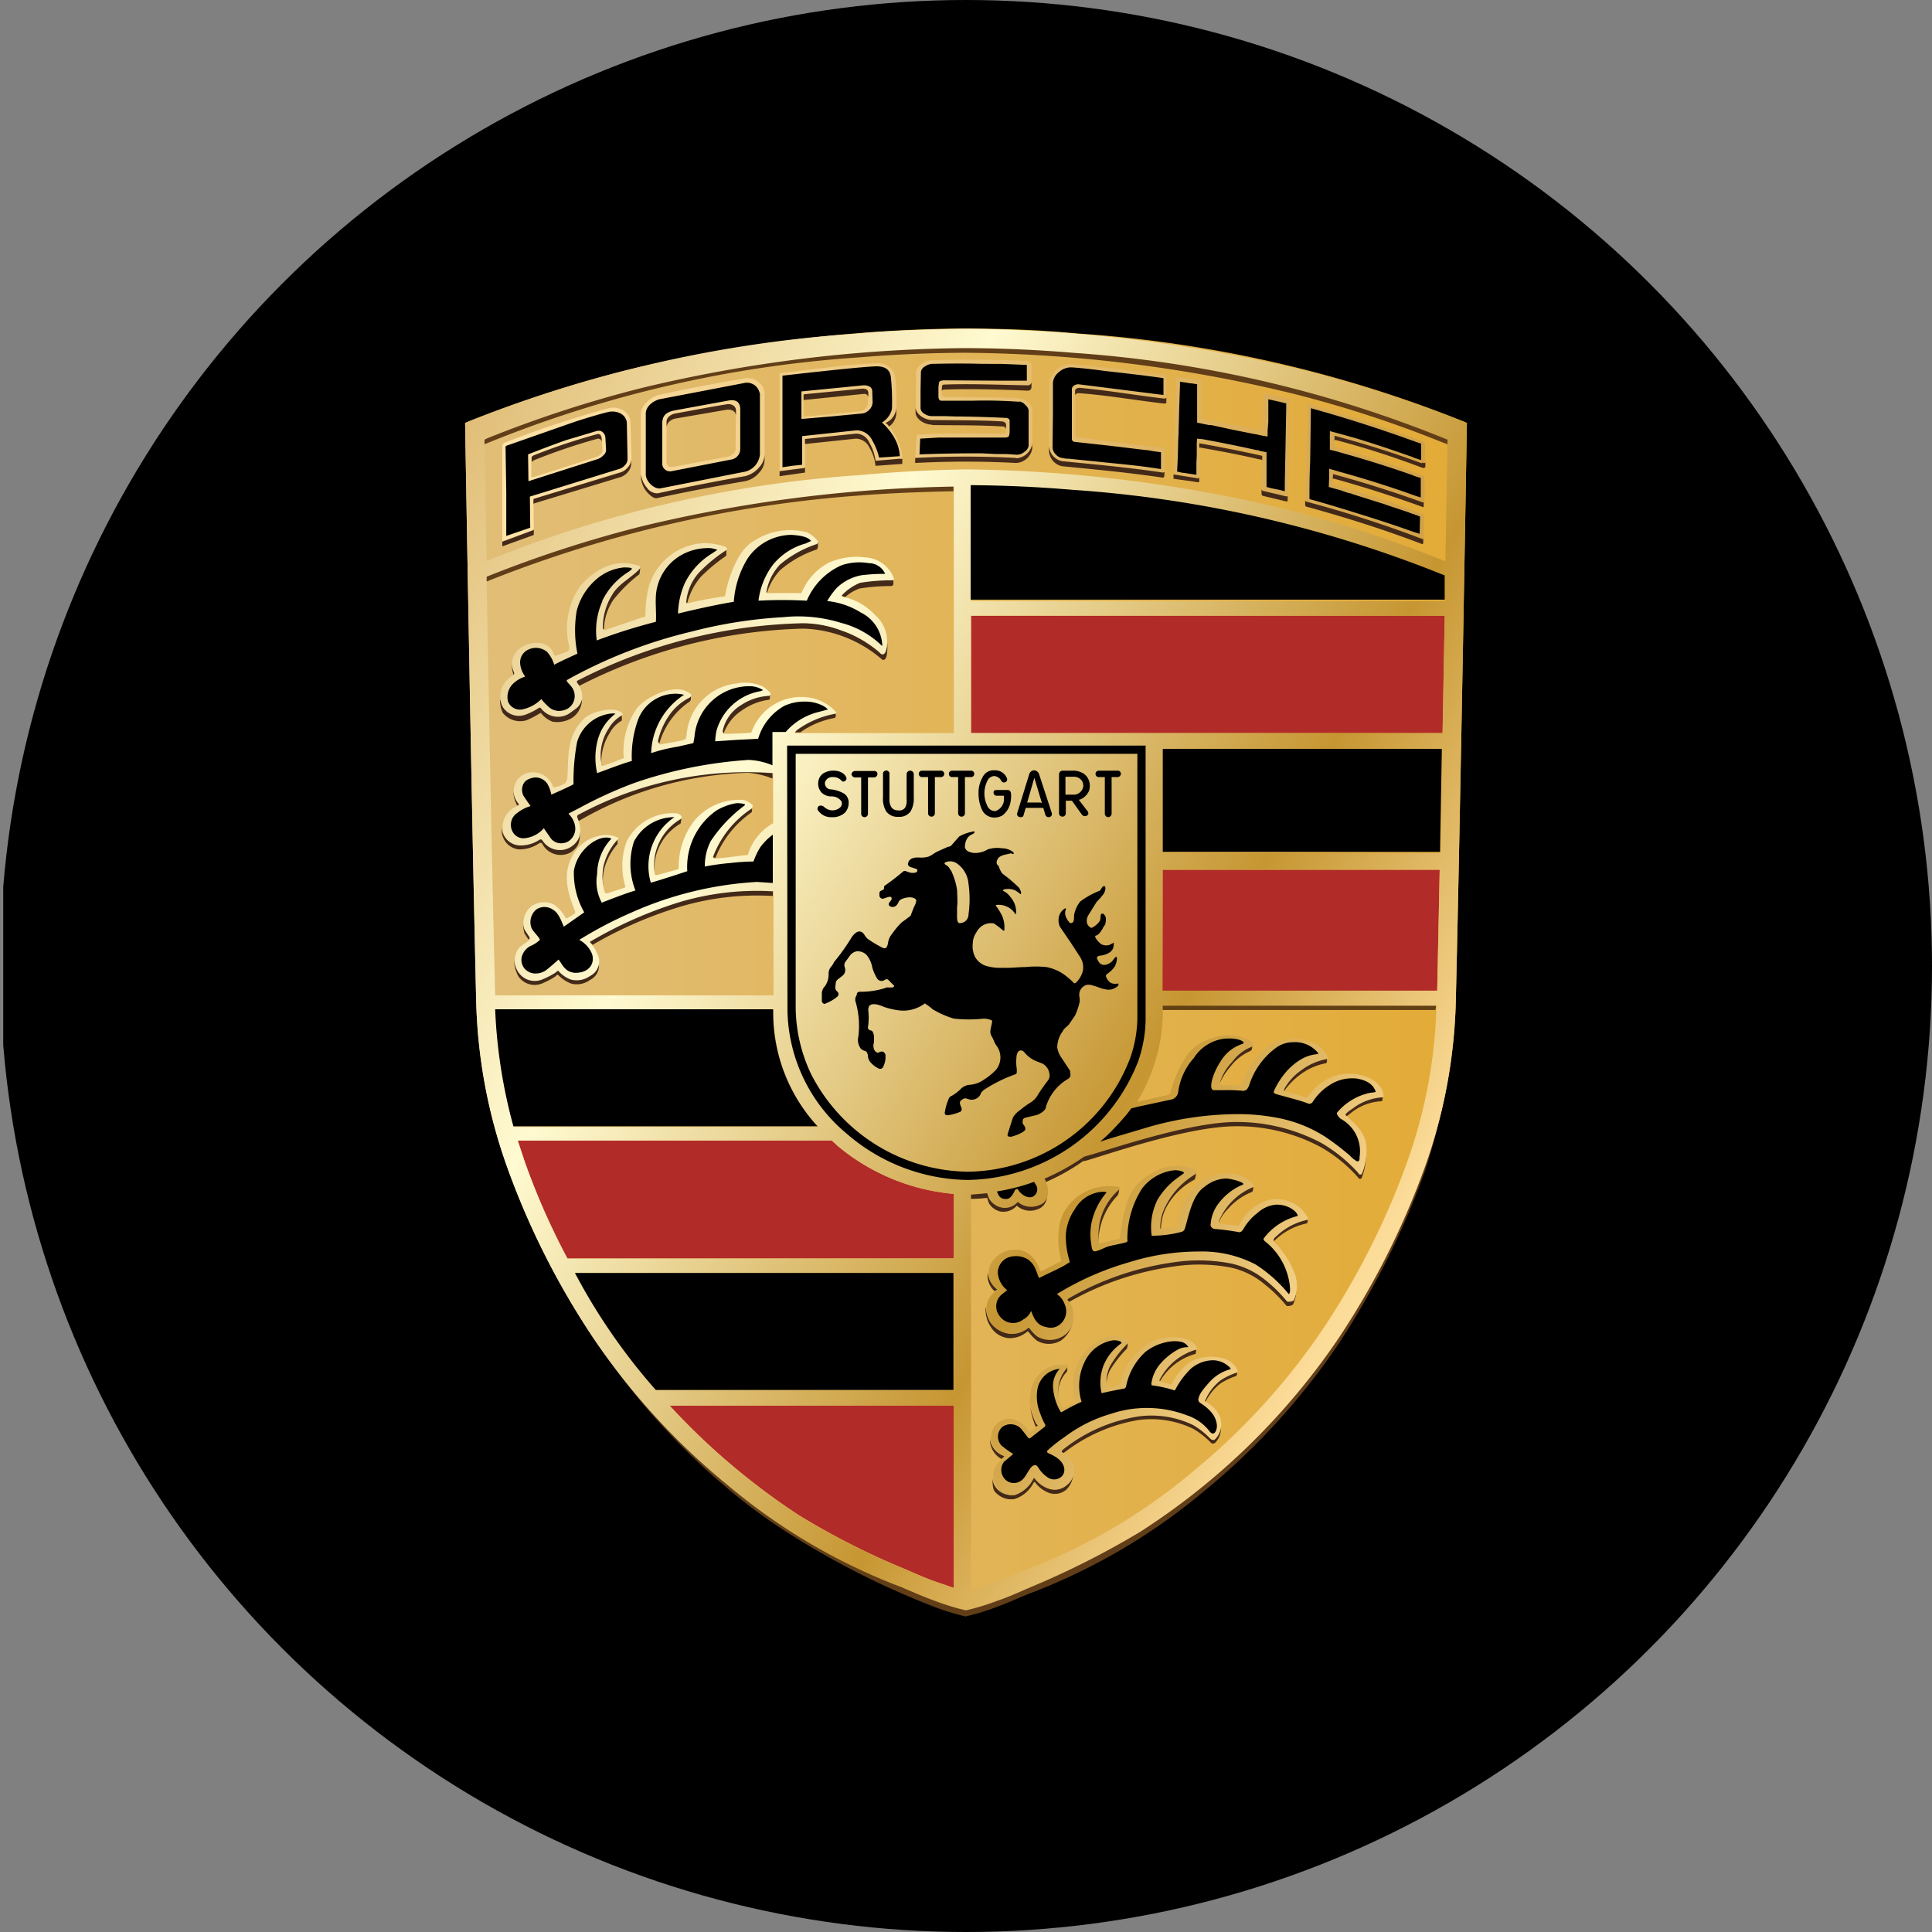 <?xml version='1.0' encoding='utf-8'?>
<svg xmlns="http://www.w3.org/2000/svg" viewBox="0 0 300 300" width="300" height="300">
  <rect x="0" y="0" width="300" height="300" fill="#808080" stroke="none"/>
  <defs>
    <linearGradient id="a" x1="72.222" y1="-522.5" x2="227.778" y2="-522.5" gradientTransform="matrix(1, 0, 0, -1, 0, -372)" gradientUnits="userSpaceOnUse">
      <stop offset="0" stop-color="#e1be78" />
      <stop offset="1" stop-color="#e3ab36" />
    </linearGradient>
    <linearGradient id="b" x1="60.763" y1="-457.513" x2="224.162" y2="-552.13" gradientTransform="matrix(1, 0, 0, -1, 0, -372)" gradientUnits="userSpaceOnUse">
      <stop offset="0" stop-color="#e1be78" />
      <stop offset="0.34" stop-color="#fffad1" />
      <stop offset="0.75" stop-color="#c69632" />
      <stop offset="0.99" stop-color="#fcdc99" />
    </linearGradient>
    <linearGradient id="c" x1="78" y1="-441.978" x2="221.278" y2="-441.978" gradientTransform="matrix(1, 0, 0, -1, 0, -372)" gradientUnits="userSpaceOnUse">
      <stop offset="0" stop-color="#ffe3a8" />
      <stop offset="1" stop-color="#d2a249" />
    </linearGradient>
  <clipPath id="bz_circular_clip"><circle cx="150.0" cy="150.0" r="150.0" /></clipPath></defs>
  <g clip-path="url(#bz_circular_clip)"><rect x="0.5" width="300" height="300" />
  <path d="M227.278,65.444a196.501,196.501,0,0,0-60-13.667c-5.889-.556-11.111-.722-17-.778h-.556a232.443,232.443,0,0,0-52.278,6.444,194.297,194.297,0,0,0-24.722,8l-.5.222s1,60,1.722,89.778a82.31,82.31,0,0,0,4.778,25.667,120.126,120.126,0,0,0,13.444,26.667A106.943,106.943,0,0,0,123,237.833a124.167,124.167,0,0,0,16.944,8.556c1.944.833,3.611,1.611,5.167,2.111A38.153,38.153,0,0,0,150,250a35.623,35.623,0,0,0,4.889-1.5c1.556-.556,3.222-1.278,5.167-2.111a93.945,93.945,0,0,0,26.889-15.778,106.945,106.945,0,0,0,20.889-22.833,122.548,122.548,0,0,0,13.444-26.667,82.307,82.307,0,0,0,4.778-25.667c.722-29.778,1.722-89.778,1.722-89.778A5.105,5.105,0,0,0,227.278,65.444Z" fill="url(#a)" />
  <path d="M148.111,218.222H103.944a107.227,107.227,0,0,0,20.111,17.056,114.867,114.867,0,0,0,16.278,8.278c1.833.778,3.5,1.556,5,2.055l2.778.944Zm0-32.833a32.444,32.444,0,0,1-18.944-8.333H80.389l1.056,3.222a110.556,110.556,0,0,0,6.667,15.111h60Zm75.444-50.333H180.5v18.778h42.667Zm.778-39.444H150.778v18.222H224Z" fill="#b12b28" />
  <path d="M207.778,207.722a106.945,106.945,0,0,1-30.833,30.056A124.156,124.156,0,0,1,160,246.333c-1.944.833-3.611,1.611-5.167,2.111A49.956,49.956,0,0,1,149.945,250a45.595,45.595,0,0,1-4.889-1.556c-1.556-.5-3.222-1.278-5.167-2.111A93.388,93.388,0,0,1,113,230.556,106.417,106.417,0,0,1,95.167,212l.167.278A108.339,108.339,0,0,0,113.5,231.556a85.2,85.2,0,0,0,10.056,7.222,127.334,127.334,0,0,0,21.5,10.722,35.618,35.618,0,0,0,4.889,1.5,35.627,35.627,0,0,0,4.889-1.5c1.556-.555,3.222-1.333,5.167-2.111a93.888,93.888,0,0,0,26.889-15.778,107.001,107.001,0,0,0,20.889-22.833,126.334,126.334,0,0,0,13.444-26.833,83.946,83.946,0,0,0,2.333-8.333c-1,3.833-2.333,7.5-2.333,7.5a123.335,123.335,0,0,1-13.444,26.667ZM224.445,67.778l-.167-.056A187.389,187.389,0,0,0,166.5,54.389q-8.177-.684-16.389-.722h-.5a222.001,222.001,0,0,0-50.333,6.278,187.115,187.115,0,0,0-23.667,7.778l-.444.167V69a1.39,1.39,0,0,1,.333-.111l.111-.056A185.334,185.334,0,0,1,133.333,55.5q8.149-.683,16.333-.722h.5A221.555,221.555,0,0,1,200.5,61.056a178.232,178.232,0,0,1,23.833,7.778h.111l.5.278V68A4.913,4.913,0,0,0,224.445,67.778Zm-91.111,9.167c5.111-.389,9.722-.555,14.722-.667V75.167a221.946,221.946,0,0,0-48.611,6.167,196.009,196.009,0,0,0-23.833,7.833l-.111.056v1.111l.111-.056a194.052,194.052,0,0,1,57.778-13.333Z" fill="#613e18" />
  <path d="M180.444,156.833h42.444a3.444,3.444,0,0,0,.111-1H180.444Z" fill="#634014" />
  <path d="M203.056,189.167v.389c0,.278-.056.389-.278.445a10.001,10.001,0,0,0-4.944,2.722l-.111-.111v-.167a.956.956,0,0,1,.445-.722,10.128,10.128,0,0,1,4.667-2.389C202.945,189.333,203,189.278,203.056,189.167Zm-8.611-4.833a9.947,9.947,0,0,0-3.667,2.556,6.387,6.387,0,0,0-1.667,2.667s0,.278.111.333a6.553,6.553,0,0,1,1.5-2.222,9.747,9.747,0,0,1,3.611-2.556.333.333,0,0,0,.222-.333l.111-.667-.056.167h-.167ZM185.5,182.278a11.728,11.728,0,0,0-4.611,4.833,7.059,7.059,0,0,0-.833,3.333c0,.167,0,.278.111.333h.111A7.508,7.508,0,0,1,181,187.667a10.357,10.357,0,0,1,4.5-4.5,3.112,3.112,0,0,0,.222-1.389A.611.611,0,0,1,185.5,182.278Zm-11.889,2.444a9.278,9.278,0,0,0-3.055,8.111,10.667,10.667,0,0,1,3-7.222,2.222,2.222,0,0,0,.222-1.111A.278.278,0,0,1,173.611,184.722Zm-18.889,15.611a.111.111,0,0,0,.111-.167h-.056a3.722,3.722,0,0,1-1.389-2.556,3.222,3.222,0,0,0,1.056,2.889A2.492,2.492,0,0,1,154.722,200.333Zm39.444-37.889a7.531,7.531,0,0,0-3.056,2.389A7.794,7.794,0,0,0,189.333,168v.333a11.258,11.258,0,0,1,1.778-2.778,7.721,7.721,0,0,1,3-2.333c.333-.167.333-.444.333-1.111,0,.111-.111.222-.278.278Zm11.778,1.944a8.794,8.794,0,0,0-4.111,1.778,8.021,8.021,0,0,0-2.555,2.889s-.167.278.111.389A10.864,10.864,0,0,1,201.722,167a9.589,9.589,0,0,1,4.111-1.889c.167,0,.222-.222.222-.333v-.556S206.056,164.389,205.944,164.389Zm8.778,5.722c0,.167,0,.222-.167.222A7.184,7.184,0,0,0,210,172a6.877,6.877,0,0,0-1,.778c-.222.167-.167.333-.167.333l.278.222.722-.556A8.09,8.09,0,0,1,214.5,171C214.667,171,214.722,170.556,214.722,170.111Zm-52.111,15v.111a2.056,2.056,0,0,1-1.556,1.833,2.778,2.778,0,0,1-3.111-.556,2.611,2.611,0,0,1-3.611.445,2.778,2.778,0,0,1-.778-.889l-.278-.833-2.611.167v.778A20.583,20.583,0,0,0,153.278,186l.278.833a2.864,2.864,0,0,0,1.722,1.278,2.778,2.778,0,0,0,2.611-.889,3.111,3.111,0,0,0,3.222.555A2.111,2.111,0,0,0,162.556,186l.056-.944ZM164.833,207.5a3.777,3.777,0,0,1-3.722,0,4.667,4.667,0,0,1-1.222-1.222l-.222-.167a3.834,3.834,0,0,1-2.945.945,4.056,4.056,0,0,1-2.889-1.667A4.222,4.222,0,0,1,153.111,203l-.056.111a4.736,4.736,0,0,0,.833,3,3.667,3.667,0,0,0,2.667,1.667,4.055,4.055,0,0,0,3-1.056l.222.167A6.733,6.733,0,0,0,161,208.167a3.667,3.667,0,0,0,3.722,0,4.445,4.445,0,0,0,1.889-3.445A3.389,3.389,0,0,1,164.833,207.5Zm27.111,5.556a10.931,10.931,0,0,0-2.444,1.167A7.64,7.64,0,0,0,187,217.5l.056.111.111.111a8.383,8.383,0,0,1,2.333-2.889,10.936,10.936,0,0,1,2.444-1.167c.111,0,.167-.5.167-.722Zm-6.167-3.611-.111.111a8.667,8.667,0,0,0-5.778,4.667v.222l.222.056a9.177,9.177,0,0,1,5.556-4.278l.111-.833ZM175,208.556a13.075,13.075,0,0,0-2.667,3.389,5.277,5.277,0,0,0-.555,3.333l.056.111a4.999,4.999,0,0,1,.611-2.778A19.714,19.714,0,0,1,175,209.389a3.332,3.332,0,0,0,.111-1.056Zm-9.389,3.722a5,5,0,0,0-1.278,4.556A4.889,4.889,0,0,1,165.667,213a2.33,2.33,0,0,0,.056-.889C165.722,212.167,165.722,212.278,165.611,212.278Zm-4.778,9.278.278-.167c.111-.056-.111-.222-.167-.222a9.556,9.556,0,0,1-1.111-4.111,18.468,18.468,0,0,0,.333,2.445A12.694,12.694,0,0,0,160.833,221.555Zm4.667,9.056a2.667,2.667,0,0,1-2.667.555,4.445,4.445,0,0,1-2.222-1.667c0-.111-.222,0-.222,0a5,5,0,0,1-2.945,2.611A3.056,3.056,0,0,1,155,231.389a2.667,2.667,0,0,1-.889-2.056c0,2.111.222,2.222.889,2.778a3.278,3.278,0,0,0,2.5.667,5,5,0,0,0,3-2.556s.167-.167.222-.056a4.734,4.734,0,0,0,2.222,1.667,2.722,2.722,0,0,0,2.667-.555,3.777,3.777,0,0,0,1.056-2.833,3.223,3.223,0,0,1-1.111,2.111Zm-10-4.056.389-.333c.111-.056,0-.111,0-.167a3.111,3.111,0,0,1-2.167-2.667A3.5,3.5,0,0,0,155.5,226.555ZM79.722,104.778a.278.278,0,0,0,.111-.278v-.111A3.333,3.333,0,0,1,79.445,103v.056a5.82,5.82,0,0,0,.278,1.667Zm2.333,41.111.056-.056a.368.368,0,0,0,.111-.389,10.105,10.105,0,0,1-.833-1.278,2.39,2.39,0,0,1-.167-.945,6.11,6.11,0,0,0,.222,1.722ZM93,149.222v.056a2.444,2.444,0,0,1-1.444,2.111,3.555,3.555,0,0,1-2.945.555,4.278,4.278,0,0,1-1.833-1.222c-.222-.222-.445,0-.667.111a10.159,10.159,0,0,1-1.889,1,2.944,2.944,0,0,1-3.722-.944A3.333,3.333,0,0,1,79.833,149a5.37,5.37,0,0,0,.667,2.611,3.056,3.056,0,0,0,3.778,1.056,12.292,12.292,0,0,0,1.889-1c.222-.167.389-.445.555-.222a5.635,5.635,0,0,0,1.944,1.278,3.445,3.445,0,0,0,2.944-.555,2.444,2.444,0,0,0,1.333-2.778v-.167Zm-2.944-20.278a2.889,2.889,0,0,1-1.444,2.445,3.111,3.111,0,0,1-4.289-.982c-.015-.024-.03-.049-.045-.073,0-.111-.445-.222-.556-.056a5.223,5.223,0,0,1-3.111.889,2.778,2.778,0,0,1-2.5-1.722,2.5,2.5,0,0,1-.222-.944,3.527,3.527,0,0,0,.222,1.5,2.944,2.944,0,0,0,2.444,1.889,5.431,5.431,0,0,0,3.167-.944.333.333,0,0,1,.5.111,3.222,3.222,0,0,0,4.333,1.333C89.667,131.667,90.111,131,90.056,128.944Zm-9.722-3.889L80.5,125c.111-.056.056-.222,0-.389a2.722,2.722,0,0,1-.778-1.833A4.402,4.402,0,0,0,80.278,125l.056.111Zm15.556,5.167a8.845,8.845,0,0,0-2.222,4.056,8.414,8.414,0,0,0,0,3.333,7.574,7.574,0,0,1,.111-2.5,9.489,9.489,0,0,1,2.111-4.056v-.833ZM105.667,127a8.333,8.333,0,0,0-4.056,8.556,8.167,8.167,0,0,1,4.056-7.667,2.94,2.94,0,0,0,.111-1.111A.278.278,0,0,1,105.667,127Zm4.944,5.944c-.056.056.167.222.278.222h.222a15.59,15.59,0,0,1,5.556-7c.111-.056.111-.445.111-.556v-.555l-.056.167-.111.111a15.893,15.893,0,0,0-6.111,7.611ZM96.555,110.889a5.499,5.499,0,0,0-2.055,2,7.667,7.667,0,0,0-1.111,5.944,8.339,8.339,0,0,1,1.278-5,4.778,4.778,0,0,1,1.889-1.944v-1Zm10.389-2.778a8.883,8.883,0,0,0-2.889,2.5,10.656,10.656,0,0,0-2,4.333.556.556,0,0,0,.333.5A11.611,11.611,0,0,1,107,109a.564.564,0,0,0,.278-.555v-.611c0,.111-.167.222-.333.333Zm12.333-.222a8.577,8.577,0,0,0-4.333,1.444,6.112,6.112,0,0,0-2.889,4,.5.5,0,0,0,.333.5,7.216,7.216,0,0,1,2.778-3.5,9.431,9.431,0,0,1,4.167-1.667c.222,0,.222-.278.222-.445v-.667A.333.333,0,0,1,119.278,107.889Zm5,5.833.389-.278A13.616,13.616,0,0,1,129.5,111.5c.167,0,.278-.111.278-.444v-.5c0,.111-.111.111-.167.111a13.661,13.661,0,0,0-5.944,2.611c-.278.222-.5.389-.111.444ZM99.222,88.278a20.385,20.385,0,0,0-4.278,3.889,9.511,9.511,0,0,0-1.389,5.444l.222.111a8.671,8.671,0,0,1,1.444-4.556,23.032,23.032,0,0,1,4.056-4,4.112,4.112,0,0,0,.111-1.222A.555.555,0,0,1,99.222,88.278Zm13.556-3.111v.167A26.038,26.038,0,0,0,108.667,88.5a8.419,8.419,0,0,0-2.222,5l.167.111h.111a10.142,10.142,0,0,1,2.111-4.056,27.227,27.227,0,0,1,3.889-3.222c.111-.111.056-.389.056-.555v-.611Zm13.889-.778a15.616,15.616,0,0,0-5.611,3.167,9.255,9.255,0,0,0-2.222,4.333c0,.111.167.111.278.111a9.354,9.354,0,0,1,2-3.444,16.873,16.873,0,0,1,5.667-3.222c.111,0,.167-.222.222-.389v-.889a.444.444,0,0,1-.278.333Zm11.778,5.556a25.441,25.441,0,0,0-5,.5,7.057,7.057,0,0,0-2.778,1.889v.111a.222.222,0,0,0,.111.111l.444.167a6.973,6.973,0,0,1,2.222-1.333,30.323,30.323,0,0,1,5-.389.357.357,0,0,0,.278-.278v-.889Zm-48.167,18.5c-.333,1.222-.722,1.333-1.667,2.056a3.833,3.833,0,0,1-3.055.5,3.666,3.666,0,0,1-1.667-1.167.223.223,0,0,0-.222,0,14.039,14.039,0,0,1-2.056,1,2.944,2.944,0,0,1-3.722-1.444v-.111l-.111-.222v-.111l-.111-.278v-.111c-.001-.037-.001-.074,0-.111a4.497,4.497,0,0,0,.389,2.222,3.444,3.444,0,0,0,3.722,1.167,14.219,14.219,0,0,0,2.111-1.111H84a4.189,4.189,0,0,0,1.778,1.333,4.385,4.385,0,0,0,3-.555,3.328,3.328,0,0,0,1.278-1.5,3.066,3.066,0,0,0,.278-1.722v.167ZM137.5,101.056a.834.834,0,0,1-.5.389.444.444,0,0,1-.445-.167A19.771,19.771,0,0,0,124.5,96.667a80.937,80.937,0,0,0-34.833,8.889c-.111.111-.222.333-.111.389l.389.556a80.698,80.698,0,0,1,34.778-8.889,19.556,19.556,0,0,1,12.222,4.778.367.367,0,0,0,.333.056c.167,0,.333-.389.389-.555a8.829,8.829,0,0,0,.111-2.111A4.331,4.331,0,0,1,137.555,101Zm-17.722,18.778A14.889,14.889,0,0,0,116,119a55.123,55.123,0,0,0-26.111,7.333.423.423,0,0,0-.333.445l.278.722a55.112,55.112,0,0,1,26.333-7.5,13.333,13.333,0,0,1,3.778.889v-.945A.779.779,0,0,0,119.778,119.833ZM120,138.111v.167h-.389a42.806,42.806,0,0,0-14.056,1.667A63.775,63.775,0,0,0,91.722,146c-.278.167-.278.167,0,.444l.278.278a63.639,63.639,0,0,1,13.667-5.944,41.833,41.833,0,0,1,14.056-1.667H120ZM168.222,179.5a28.564,28.564,0,0,1-6.111,3.389l.278.555v.111a33.404,33.404,0,0,0,5.833-3.278h.222C171.5,179.444,184,175,191.611,174.889a27.335,27.335,0,0,1,13.556,3.278,22.678,22.678,0,0,1,5.667,4.611.582.582,0,0,0,.333.278.278.278,0,0,0,.278-.167,10.05,10.05,0,0,0,.667-4.056,9.582,9.582,0,0,1-.667,3.278.278.278,0,0,1-.278.167c-.222,0-.278-.278-.333-.333a24.901,24.901,0,0,0-5.667-4.556,27.444,27.444,0,0,0-13.5-3.333c-7.667.056-20,4.556-23.111,5.333l-.278.111Zm32.611,22.333a1.389,1.389,0,0,1-1,.222,23.391,23.391,0,0,0-3.333-3.333,12.421,12.421,0,0,0-5.278-2.611,25.89,25.89,0,0,0-8.889-.222A44.834,44.834,0,0,0,166,201.445c-.278.167-.389.278-.278.389l.278.333a45.67,45.67,0,0,1,16.222-5.5,26.114,26.114,0,0,1,8.944.167,12.213,12.213,0,0,1,5.222,2.611,21.389,21.389,0,0,1,3.389,3.333,1.288,1.288,0,0,0,1-.222,5.166,5.166,0,0,0,.5-2.111A4.067,4.067,0,0,1,200.833,201.833ZM188.556,223.5c-.111.111-.445,0-.556-.056a12.835,12.835,0,0,0-2.778-2.222,15,15,0,0,0-8.556-1.389A25.369,25.369,0,0,0,165,224.945c-.167.167-.278.389-.167.5l.278.222A25.785,25.785,0,0,1,176.778,220.5a15,15,0,0,1,8.556,1.389,13.197,13.197,0,0,1,2.778,2.222.555.555,0,0,0,.555-.056,3.111,3.111,0,0,0,.889-2.611A3,3,0,0,1,188.556,223.5Z" fill="#432918" />
  <path d="M176.5,171.111l.722-.167L181.444,170c.167,0,.278-.222.278-.278a19.308,19.308,0,0,1,2.556-5.778,7.166,7.166,0,0,1,3.889-2.722,7,7,0,0,1,6.222.556.444.444,0,0,1-.056.778,6.901,6.901,0,0,0-3,2.333,8.034,8.034,0,0,0-1.889,3.167c0,.111,0,.333.111.389.167.111,2.222,0,3,.167.167,0,.222-.111.333-.278a11.789,11.789,0,0,1,3.667-5.556,7,7,0,0,1,6.5-1.111,4.556,4.556,0,0,1,3.111,2.444c.056.111.056.333-.111.333a9.489,9.489,0,0,0-4.111,1.833,8.518,8.518,0,0,0-2.5,2.778c0,.111-.222.389.111.444a25.422,25.422,0,0,1,3.111.889c.111.111.389,0,.444-.111a8,8,0,0,1,5.111-3.445c3.111-.5,6.111.889,6.556,2.945.056.278.167.667-.111.611A8.49,8.49,0,0,0,210,172.167a5.501,5.501,0,0,0-.889.667c-.222.167-.167.333-.167.333.722.722,3.055,2.389,3.222,4.778a9.487,9.487,0,0,1-.667,4.278.278.278,0,0,1-.278.167c-.222,0-.278-.222-.333-.278a23.72,23.72,0,0,0-5.667-4.611,28.03,28.03,0,0,0-13.5-3.278c-7.667.111-20.111,4.556-23.222,5.333l-.167.056S170,177.778,176.5,171.111Zm19.833,15.444A7.379,7.379,0,0,0,192.556,190c-.056.111-.222.444-.333.333L189.444,190c-.333,0-.167-.333-.167-.389a9.778,9.778,0,0,1,5.444-5.333v-.167a5.167,5.167,0,0,0-3.889-1.889,6.778,6.778,0,0,0-5.111,1.944,10.331,10.331,0,0,0-2.778,6.111c-.111.222-.167.333-.333.333l-2.333.222c-.111,0-.111-.167-.111-.333a7.121,7.121,0,0,1,.889-3.333,11.917,11.917,0,0,1,4.556-4.833c.278-.222.333-.667.222-.667a7.611,7.611,0,0,0-7.222.667,7.778,7.778,0,0,0-3.222,3.389,23.092,23.092,0,0,0-1.444,6.444.555.555,0,0,1-.333.278,23.796,23.796,0,0,0-2.889.667L170.667,193a9.167,9.167,0,0,1,3.055-8.222l.111-.111a.333.333,0,0,0-.056-.389h-.222a8.167,8.167,0,0,0-7.889,3.222,6.729,6.729,0,0,0-1.222,3.222,12.021,12.021,0,0,0,.333,4.889c0,.056,0,.222-.111.278l-2.945,1.5H161.5a4.833,4.833,0,0,0-2.222-3,4.389,4.389,0,0,0-3.722.167,4.555,4.555,0,0,0-1.778,1.833,3.111,3.111,0,0,0,1.111,3.778c0,.056.111.167,0,.222-.778.389-.833.5-1.389,1.333a3.556,3.556,0,0,0,.445,3.722,4.056,4.056,0,0,0,2.778,1.667,4,4,0,0,0,3.056-1l.222.167a3.57,3.57,0,0,0,1.111,1.278,3.889,3.889,0,0,0,3.833,0,3.445,3.445,0,0,0,1.722-3.445,3.111,3.111,0,0,0-.889-2.222c-.111-.056,0-.167.278-.333A44.999,44.999,0,0,1,182.333,196a26.058,26.058,0,0,1,8.944.222,12.772,12.772,0,0,1,5.222,2.556,21.389,21.389,0,0,1,3.389,3.333,1.543,1.543,0,0,0,1-.167A5.444,5.444,0,0,0,201,197.667a13.276,13.276,0,0,0-3.222-4.889v-.167c0-.278.111-.389.444-.667a9.807,9.807,0,0,1,4.667-2.5c.222,0,.278-.167.167-.389A5.445,5.445,0,0,0,196.333,186.555ZM227.778,65.722s-1,60-1.722,89.778a82.114,82.114,0,0,1-4.778,25.667,123.335,123.335,0,0,1-13.444,26.667A106.889,106.889,0,0,1,177,237.889a130.829,130.829,0,0,1-16.945,8.556c-1.944.833-3.611,1.611-5.167,2.111a38.153,38.153,0,0,1-4.889,1.5,35.623,35.623,0,0,1-4.889-1.5c-1.556-.556-3.222-1.278-5.167-2.111a92.888,92.888,0,0,1-26.889-15.778,106.884,106.884,0,0,1-20.889-22.833,122.55,122.55,0,0,1-13.444-26.667A82.224,82.224,0,0,1,73.944,155.5c-.722-29.778-1.722-89.778-1.722-89.778l.5-.222a196.004,196.004,0,0,1,60.056-13.667c5.833-.555,11.111-.667,17-.778h.5A232.113,232.113,0,0,1,202.556,57.5,196.114,196.114,0,0,1,227.778,65.722ZM79.778,175h47.278a26,26,0,0,1-6.944-17.389v-.722H76.944A83.127,83.127,0,0,0,79.778,175Zm68.333,43.278H104a106.834,106.834,0,0,0,20,17,121.656,121.656,0,0,0,16.333,8.333c1.889.778,3.5,1.5,5,2l2.778,1Zm0-20.556H89.333a93.003,93.003,0,0,0,12.556,18.167h46.222V197.722Zm0-12.333a32.444,32.444,0,0,1-18.055-7.444l-.889-.833H80.389l1.056,3.167a108.293,108.293,0,0,0,6.667,15.167h60Zm0-109.833a221.559,221.559,0,0,0-48.667,6.222,187.107,187.107,0,0,0-23.889,7.778c.333,19.278.889,47.278,1.333,65h43.222V138.389h-.444a41.945,41.945,0,0,0-14.056,1.667,64.89,64.89,0,0,0-13.778,6.056c-.333.167-.278.167,0,.444A7.111,7.111,0,0,1,93,148.778a2.555,2.555,0,0,1-1.389,2.778,3.555,3.555,0,0,1-2.944.556,4.555,4.555,0,0,1-1.889-1.278c-.167-.222-.333.056-.556.222a12.865,12.865,0,0,1-1.944,1,3.056,3.056,0,0,1-3.722-1,3.278,3.278,0,0,1,.056-3.889c.444-.445,1.111-.778,1.556-1.167.111-.111.222-.278.111-.389l-.833-1.278a3.333,3.333,0,0,1,1-3.555A3.444,3.444,0,0,1,86,140.445a5.642,5.642,0,0,1,1.778,2c.111.167.222.222.333.111l1.111-.667c.167-.056.111-.389,0-.556-1.389-3.5-1.667-5.889-.389-8.333a6.112,6.112,0,0,1,4-3.167,4.445,4.445,0,0,1,3.111.222c.111,0,.056.222,0,.278a9.029,9.029,0,0,0-2.222,4.111,8.341,8.341,0,0,0,.167,4.056c.111.222.222.278.389.222L97,137.833c.167,0,.056-.389,0-.555a11.004,11.004,0,0,1,.278-6.556,8,8,0,0,1,7.611-4.444c.555,0,1.278.556.833.889a8.333,8.333,0,0,0-4.056,8.556l.111.167H102L105.222,135c.222-.056.167-.333.167-.555A11.523,11.523,0,0,1,108,127.222a9.056,9.056,0,0,1,7.444-3,2.67,2.67,0,0,1,1.389.778.5.5,0,0,1-.111.556,15.34,15.34,0,0,0-6,7.5c0,.111.111.278.222.278,1.611-.111,3.333-.389,4.944-.556.222,0,.222,0,.278-.167a8.333,8.333,0,0,1,3.889-4.778v-7.778a55.111,55.111,0,0,0-30.111,6.389.422.422,0,0,0-.333.444c1,2.333.389,3.722-.944,4.611a3.222,3.222,0,0,1-4.444-1,.333.333,0,0,0-.444-.111,5.223,5.223,0,0,1-3.111.889,2.778,2.778,0,0,1-2.445-1.722,3.5,3.5,0,0,1,2.218-4.425l.06-.019c.167,0,.167-.167,0-.333a2.944,2.944,0,0,1,.667-4.444,3.278,3.278,0,0,1,4.722,1.889c.056.167.056.111.222,0a3.732,3.732,0,0,0,1.556-.555c.222-.056.444-.778.444-1,.167-4,0-6.5,2.611-9.111,1.167-1.111,4.944-2,5.889-.778.056.111.111.222,0,.278a5.444,5.444,0,0,0-2.055,2,7.579,7.579,0,0,0-1.167,5.556c0,.111,0,.389.111.333,1.111-.333,2.222-.778,3.333-1.222.111,0,0-.222,0-.389a11.543,11.543,0,0,1,2.222-7.556c1.778-1.889,6.111-3.833,8.222-2,.167.167,0,.444-.222.556a8.542,8.542,0,0,0-2.889,2.389,11.435,11.435,0,0,0-2,4.333c0,.167.222.555.389.555.945-.222,2.667-.444,3.611-.722.5-.222.333-.333.444-.778a8.722,8.722,0,0,1,7.889-8,6.397,6.397,0,0,1,4.167.611l.889.778a.333.333,0,0,1-.167.556,8.577,8.577,0,0,0-4.333,1.444,6.111,6.111,0,0,0-2.833,4c0,.222.056.445.278.445q2.058-.009,4.111-.167l.111-.167a8.167,8.167,0,0,1,9.333-5.222,7.079,7.079,0,0,1,3.611,2c.278.333.222.389,0,.445a14.565,14.565,0,0,0-5.944,2.555c-.222.278-.444.389-.111.445h24.5V75.555Zm20.222,104.056a34.047,34.047,0,0,1-6.222,3.444l.333.556a3.413,3.413,0,0,1,.278,1.667,1.944,1.944,0,0,1-1.444,1.889,3.111,3.111,0,0,1-3.222-.555A2.611,2.611,0,0,1,155.5,187.5a2.777,2.777,0,0,1-1.833-1.389l-.278-.833-2.611.222v61.444l3.889-1.333c1.5-.5,3.111-1.222,5-2A89.611,89.611,0,0,0,185.5,228.278a103.335,103.335,0,0,0,20.056-22.111,120.004,120.004,0,0,0,13-25.889,77.805,77.805,0,0,0,4.5-24.111h-42.5v1.444A27.222,27.222,0,0,1,168.333,179.611Zm55.222-44.556h-43v3.333L180.5,153.833h42.667Zm.389-18.611H180.611v16h43.056Zm.389-20.833H150.778v18.222H224Zm.111-6.056h-.111a186.946,186.946,0,0,0-57.778-13.333c-5.444-.444-10.333-.611-15.778-.667V93.333h73.611V89.555Zm.333-21.278a187.329,187.329,0,0,0-58.222-13.5q-8.149-.684-16.333-.722h-.444A221.556,221.556,0,0,0,99.5,60.278a186.576,186.576,0,0,0-23.833,7.778l-.445.222.333,18.889.111-.111a187.888,187.888,0,0,1,57.778-13.278c5.556-.5,10.667-.778,16.333-.889h.5a221.882,221.882,0,0,1,50.278,6.389,187.775,187.775,0,0,1,23.889,7.889ZM184.889,211.444A9.256,9.256,0,0,0,182,214.778c0,.056-.111.278-.222.222l-1.722-.556v-.167a9.278,9.278,0,0,1,5.722-4.722c.167,0,.111-.167.111-.222-.945-2.222-5.556-2.055-7.778-.611A9.837,9.837,0,0,0,174,214.667v.278a12.495,12.495,0,0,1-1.944.5l-.111-.056-.056-.167A5.015,5.015,0,0,1,172.444,212a16.555,16.555,0,0,1,2.778-3.5.334.334,0,0,0-.111-.445,4.167,4.167,0,0,0-4.222,0,7.979,7.979,0,0,0-3.944,4.667A9.078,9.078,0,0,0,167,217.444c0,.056.111.222,0,.278-.667.222-1.111.555-1.778.778H165a5.222,5.222,0,0,1,.722-6.111c.167-.167.222-.333-.056-.445a4.889,4.889,0,0,0-5.59,4.069q-.012.076-.022.153a5.555,5.555,0,0,0,.222,2.889,8.697,8.697,0,0,0,.833,2.167s.222.167.111.222l-1.278.944h-.111a4,4,0,0,0-2.445-2A2.833,2.833,0,0,0,154,222.444a3,3,0,0,0,2,3.667s.111.111,0,.167a4.888,4.888,0,0,0-1.556,1.778,3.111,3.111,0,0,0,.722,3.333,3.056,3.056,0,0,0,2.389.778,5,5,0,0,0,2.944-2.611s.222-.111.278,0A5.015,5.015,0,0,0,163,231.167a2.722,2.722,0,0,0,2.667-.556,2.889,2.889,0,0,0,.944-3.333,5,5,0,0,0-1.667-1.778c-.167-.056-.056-.278.167-.444a24.873,24.873,0,0,1,11.667-5.111,15,15,0,0,1,8.5,1.333,12.214,12.214,0,0,1,2.778,2.222c.167.056.444.167.555.056a3.333,3.333,0,0,0,.278-4.5,5.388,5.388,0,0,0-1.667-1.389l-.111-.111a7.743,7.743,0,0,1,2.5-3.278,11.325,11.325,0,0,1,2.5-1.167c.167-.056.111-.167,0-.389-1-2.445-5.222-2.5-7.222-1.278Zm-50.5-124.889a5,5,0,0,1,4.444,3.333c0,.111-.167.222-.278.222a30.321,30.321,0,0,0-5,.389,8.057,8.057,0,0,0-2.833,1.944.222.222,0,0,0,.111.222A9.409,9.409,0,0,1,135.889,95.5a5.5,5.5,0,0,1,1.667,5.611.833.833,0,0,1-.389.5.555.555,0,0,1-.556-.278,17.222,17.222,0,0,0-6-3.445,16.9,16.9,0,0,0-6-1.111,80.395,80.395,0,0,0-34.889,8.889c-.111,0-.222.278-.111.389a3.222,3.222,0,0,1,.778,2.5c-.389,1.222-.778,1.333-1.667,2a3.278,3.278,0,0,1-4.614-.449q-.086-.105-.164-.217h-.222a10.005,10.005,0,0,1-2.055,1.056,2.945,2.945,0,0,1-3.556-1.111,3.667,3.667,0,0,1,1.558-4.946q.054-.028.108-.054a.278.278,0,0,0,.111-.333,3,3,0,0,1,1.167-4.056c1.278-.778,4.167-1.222,5,1.222a.222.222,0,0,0,.222.167l1.944-.722a.877.877,0,0,0,.167-.722,11.555,11.555,0,0,1,1.667-9.333c2.667-3.056,5.889-4.444,9.333-3.111.111.056,0,.333-.111.444-1.333,1.389-3.222,2.278-4.167,3.889a9.618,9.618,0,0,0-1.5,5.444c0,.111.278.111.333.111l5.889-2c.167,0,.389,0,.389-.167a17.444,17.444,0,0,1,.278-3.389,9.333,9.333,0,0,1,8.889-7.944,10.077,10.077,0,0,1,3.333.611c.111.056.222.333.111.444a23.49,23.49,0,0,0-4.111,3.333,7.767,7.767,0,0,0-2.167,4.833l.111.167A50.377,50.377,0,0,1,112.5,92.611a.333.333,0,0,0,.111-.222c.278-1.778,1.667-6.611,4.111-8.167a10.278,10.278,0,0,1,8.611-1.556A4.478,4.478,0,0,1,127,84.056c.111.111-.056.389-.222.444a17.28,17.28,0,0,0-5.667,3.167A8.213,8.213,0,0,0,119,91.945c0,.111.167.167.278.167q2.555-.065,5.111,0L124.5,92a9.129,9.129,0,0,1,4.167-4.611A10.631,10.631,0,0,1,134.389,86.556Z" fill="url(#b)" />
  <path d="M203.056,62.722c6.111,1.667,12.111,3.611,18.055,5.889.111,0,.167.222.167.389v2.667c0,.333-.167.333-.5.222q-6.672-2.438-13.556-4.222v1.611l.167.167q6.948,1.945,13.722,4.444l.056.111a30.287,30.287,0,0,1,0,3.889s0,.167-.056.111Q214.149,75.492,207,73.556v1.5a.222.222,0,0,0,.111.222,138.539,138.539,0,0,1,13.944,4.611l.056.167V83.5c0,.056,0,.278-.278.167a182.428,182.428,0,0,0-17.944-5.778c-.111,0-.111-.167-.111-.278,0-5,.167-9.667.278-14.722,0,0,0-.167.056-.111ZM182.222,73.611,186,74.222c.111,0,.278,0,.278-.167V68.778c0-.111,0-.111.167-.111L195.611,70.5s.389.056.389.278c0,1.778,0,3.333-.111,5.111a.333.333,0,0,0,.222.333l3.5.833c.333,0,.389,0,.389-.111.167-3.722.222-9.722.278-14.778,0-.111,0-.167-.111-.222l-3.722-.833c-.111,0-.167.167-.222.278-.111,1.833,0,3.555-.222,5.389v.111L186.555,65c-.111,0-.056-.167-.056-.278V59.333a.278.278,0,0,0-.167-.278l-3.5-.556a.248.248,0,0,0-.167.222l-.445,14.667ZM166.389,56.556a3.333,3.333,0,0,0-3.445,2.778l-.056,9.889a2.555,2.555,0,0,0,1.944,2.389c5.111.445,10.111.889,15.778,1.778.056,0,.222-.056.222-.167V69.778a.444.444,0,0,0-.222-.222l-13.222-1.611a.611.611,0,0,1-.445-.555V60.611c0-.278.389-.389.667-.389,4.444.333,8.778,1.111,13.167,1.667.111,0,.333-.111.333-.222l.056-3.167a.334.334,0,0,0-.222-.278C176.055,57.556,172.333,57.111,166.389,56.556Zm-6.722-.5q-7.495-.353-15-.111c-1,0-2.389.889-2.445,1.889v5.389c-.056,1.111,1.389,1.944,2.5,1.944,3.889.111,7.222,0,10.944.278a.505.505,0,0,1,.555.445L156.167,67a.333.333,0,0,1-.222.333h-.167c-4.333,0-8.889-.167-13.222.167-.222,0-.222,0-.222.167l-.222,3.222v.222a147.36,147.36,0,0,1,15.667,0,2.667,2.667,0,0,0,2.5-2.167l.056-5.167c0-1.111-1.333-1.889-2.167-1.944-3.667-.222-7.833-.111-11.611-.222a.389.389,0,0,1-.333-.389L146.278,60c0-.222.167-.278.389-.278,3.722-.167,9.222,0,13,.167a.556.556,0,0,0,.5-.556V56.667c0-.167-.278-.556-.556-.556m-22.055,9.556a2.611,2.611,0,0,0,1.667-2.556A43.727,43.727,0,0,0,139,58.444a2.667,2.667,0,0,0-2.5-2.055c-3.5.056-11.111,1.056-15.444,1.556V73.222l3.889-.555a.111.111,0,0,0,.056,0V68.222l7.889-.833c.722-.111,1.5.389,2.167,1.389A7.502,7.502,0,0,1,136,71.556l3.889-.278h.222a8.166,8.166,0,0,0-2.555-5.556ZM134.778,62.5a1.444,1.444,0,0,1-1.111,1.333l-8.889.889V61.278l9.278-.945a.667.667,0,0,1,.5.111.612.612,0,0,1,.222.445Zm-13.722-4.611v0ZM118.722,61a2.333,2.333,0,0,0-.944-1.667,2.5,2.5,0,0,0-1.889-.611q-6.841,1.112-13.611,2.611a4.166,4.166,0,0,0-1.944,1.222A2.666,2.666,0,0,0,99.5,64.222V73.5a3.655,3.655,0,0,0,.944,2.222,2,2,0,0,0,1.667.889q6.776-1.482,13.611-2.667a3.816,3.816,0,0,0,2.222-1.389,2.899,2.899,0,0,0,.778-1.889Zm-4.5,8.667a1.055,1.055,0,0,1-.444.889,2.387,2.387,0,0,1-.945.389L104.5,72.5a.889.889,0,0,1-.722-.111A1.111,1.111,0,0,1,103.5,71.5v-6a1.396,1.396,0,0,1,.333-.778,2.055,2.055,0,0,1,1-.555l8.056-1.389a1.797,1.797,0,0,1,.945.167.945.945,0,0,1,.444.889ZM97.889,65.5a2.222,2.222,0,0,0-.944-1.667A3,3,0,0,0,94.5,63.389a154.048,154.048,0,0,0-16.222,5.389A.555.555,0,0,0,78,69.222V84.111l4.778-1.778c.111,0,.111-.111.111-.222l-.056-4.333c0-.111,0-.278.111-.333l13.5-4.167a2.499,2.499,0,0,0,1.167-.833,1.945,1.945,0,0,0,.445-1.278Zm-4.333,4.444c0,.445-.556.889-.945,1l-9.833,3.167c-.111,0-.278,0-.278-.111V71.055a90.288,90.288,0,0,1,10.333-3.667c.333-.056.556.278.611.555L93.556,70Z" fill="url(#c)" />
  <path d="M82.833,71.556c-.111,0-.278.111-.278.222v-.722c0-.167.167-.278.278-.333a89.442,89.442,0,0,1,10-3.333c.278-.056.556.278.556.555l.111.722a.666.666,0,0,0-.667-.556,92.085,92.085,0,0,0-10,3.389M98,71.222A1.893,1.893,0,0,1,97.556,72.5a2.557,2.557,0,0,1-1.111.833l-13.5,4.111c-.111,0-.111.167-.111.278V78.5c0-.111,0-.333.111-.333l13.5-4.111a2.556,2.556,0,0,0,1.111-.833A1.944,1.944,0,0,0,98,71.944ZM82.889,82.055c0,.111,0,.222-.111.278L78,84.111v.722l4.778-1.722c.111,0,.111-.167.111-.278Zm30.944-19.111a1.389,1.389,0,0,0-.944-.167c-2.5.389-5.611,1-8.056,1.444a2,2,0,0,0-1,.5A1.167,1.167,0,0,0,103.5,65.5v.833a1.397,1.397,0,0,1,.333-.778,2,2,0,0,1,1-.555l8.056-1.389a1.796,1.796,0,0,1,.944.167.945.945,0,0,1,.445.889v-.833A.945.945,0,0,0,113.833,62.944Zm1.833,11c-4.444.778-9,1.667-13.556,2.667a2,2,0,0,1-1.667-.889,3.611,3.611,0,0,1-.889-2.111v.722a3.889,3.889,0,0,0,.889,2.056c.556.611,1.167,1.111,1.667.944q6.748-1.456,13.556-2.611a3.842,3.842,0,0,0,2.222-1.333,2.938,2.938,0,0,0,.833-1.944v-.833a2.938,2.938,0,0,1-.833,1.944A4.111,4.111,0,0,1,115.667,73.944Zm18.444-13.611-9.278.889-.056.056v.833h.056l9.278-.944a.611.611,0,0,1,.713.488.618.618,0,0,1,.009.068v-.778a.611.611,0,0,0-.5-.555h-.222ZM139.167,64v-.945A2.667,2.667,0,0,1,137.5,65.667a1.766,1.766,0,0,1,.556.555A2.556,2.556,0,0,0,139.167,64Zm.667,7.222-3.889.333A7.22,7.22,0,0,0,135,68.778a2.222,2.222,0,0,0-2.111-1.444L125,68.167v.778l7.889-.833A2.347,2.347,0,0,1,135,69.5a6.593,6.593,0,0,1,.944,2.833l3.889-.278c.111,0,.278,0,.278-.111v-.778c0,.111-.167.111-.278.111Zm-14.889,1.444-3.889.5v.778l3.889-.555a.111.111,0,0,0,.056,0v-.833A.111.111,0,0,1,124.944,72.667Zm34.722-12a.556.556,0,0,0,.5-.556v-.833a.556.556,0,0,1-.556.555h0c-3.722-.056-9.222-.278-12.944-.111-.222,0-.389.056-.389.278l-.056.778c0-.222.222-.278.445-.278C150.389,60.333,155.889,60.5,159.667,60.667ZM144.722,66c3.889.056,7.222,0,10.944.222a.505.505,0,0,1,.555.445v-.722c0-.278-.278-.444-.555-.5-3.722-.222-7.111-.167-10.944-.222-1.111,0-2.555-.889-2.555-2V64c0,1.111,1.444,1.944,2.555,1.944Zm13.056,5.111a147.36,147.36,0,0,0-15.667,0v.778a147.36,147.36,0,0,1,15.667,0,2.667,2.667,0,0,0,2.5-2.167v-.778a2.667,2.667,0,0,1-2.5,2.222Zm23-9.222c-4.389-.5-8.778-1.278-13.167-1.667-.278,0-.667.167-.667.445v.778c0-.278.389-.444.667-.389,4.444.333,8.778,1.111,13.167,1.611.167,0,.333-.056.333-.167v-.778c0,.111-.167.167-.278.167Zm-.167,11.5c-5.667-.833-10.667-1.278-15.722-1.778a2.556,2.556,0,0,1-2-2.389V70a2.556,2.556,0,0,0,2,2.389c5,.5,10,.944,15.667,1.778.056,0,.222-.056.222-.167l.056-.722ZM196,71.555v-.778q-4.868-1.073-9.778-1.944v.778c0-.111.056-.111.167-.111,3.111.555,6.111,1.111,9.167,1.833C195.667,71.333,196,71.333,196,71.555Zm-10,2.722-3.778-.611v.667c1.278.222,2.667.333,3.722.556.111,0,.278,0,.278-.167v-.555A.278.278,0,0,1,186,74.278Zm13.611,2.778-3.5-.833a.333.333,0,0,1-.222-.333v.778a.333.333,0,0,0,.222.333l3.5.833c.278.056.333,0,.333-.111v-.778C199.945,77.055,199.945,77.111,199.611,77.055Zm21.167-5.111q-6.67-2.466-13.556-4.278v.722s.167-.111.222-.056a130.938,130.938,0,0,1,13.333,4.278c.333.111.555.056.555-.222v-.667c0,.222-.222.222-.5.111Zm.278,6.111Q214.121,75.55,207,73.611l-.056.722h.222c4.833,1.333,9.611,2.889,13.889,4.444v-.111l.056-.778L221.056,78Zm-.278,5.611a182.402,182.402,0,0,0-17.944-5.778c-.111,0-.167-.167-.167-.278v.778c0,.111.056.278.167.278,6.111,1.667,12.056,3.555,17.889,5.778.278.111.278-.111.278-.167v-.722C221,83.611,221,83.778,220.778,83.667Z" fill="#432918" />
  <path d="M220.667,70.222v1.222l-1-.333L219,70.833h-.056Q214.511,69.247,210,67.889h-.056l-1.167-.333-1.222-.333L206.5,66.944v2.889l.667.167.445.111.778.222.778.222q5.131,1.455,10.167,3.222l.389.167.889.278v3H220.5l-.833-.278-.611-.222q-5.52-1.945-11.167-3.5l-1.5-.444v1.444l-.056,1.333v.056l.555.167,1.222.333,1.111.389.5.111.444.167,4.778,1.5c1.5.555,3.111,1,4.5,1.556h.167l.111.111L220,80l.5.222-.056,2.667-.889-.278-.167-.056-.167-.056c-2.778-1-5.556-1.889-8.056-2.667s-5.556-1.722-7.833-2.333v-.056c0-1.222,0-3.556.111-5.778l.111-8.278q7.927,2.195,15.667,5h.056l.555.222.833.278v1.333Zm-21.111-7.611q-.553-.149-1.111-.278l-1.5-.333v3.5l-.111,1.389v.889h-.056l-.667-.111-.555-.111-.445-.111-.389-.056-3.333-.667L188.056,66h-.333l-.833-.167-.778-.167h-.222v-6l-.667-.111-.555-.056q-.719-.131-1.444-.222v.667l-.111,3.278L183,67.389l-.056,1.222q-.03,2.307-.167,4.611l.722.167.445.056.722.111,1.111.167V71.889l.056-1.056V68.778l.056-.667.445.056h.222q4.295.775,8.556,1.722h.222l.222.111.556.111.555.111v5.389l.833.222.555.111.556.111.889.222V75.056l.111-5.556.111-6.167v-.722Zm-27.945-5c-2.389-.333-4.222-.5-5.056-.555a2.778,2.778,0,0,0-2.056.667,2.444,2.444,0,0,0-1,1.667v4.833l-.056,5a1.764,1.764,0,0,0,.111.778,1.419,1.419,0,0,0,.389.556,1.524,1.524,0,0,0,1,.555l.611.111h.333l6.556.667c2.222.222,4.444.444,6.722.778l1.111.167V70.222l-1.222-.167-.945-.167h-.167l-5.556-.667-5.556-.611a.444.444,0,0,1-.389-.444V60.611a.777.777,0,0,1,.222-.667,1.333,1.333,0,0,1,.778-.278l13.222,1.667V58.722C178.445,58.389,174.667,57.944,171.611,57.611ZM139,68.222a6.349,6.349,0,0,1,.722,2.611l-3.222.222a9.219,9.219,0,0,0-1.056-2.667,2.667,2.667,0,0,0-2.555-1.556l-8.333.889v4.444L123,72.333l-1.5.222V58.333s13.444-1.556,14.889-1.444c1.5.111,1.833.889,1.944,1.667A36.761,36.761,0,0,1,138.5,63.5a3.333,3.333,0,0,1-1.556,2.111A9.291,9.291,0,0,1,139,68.222Zm-3.555-7.333a.945.945,0,0,0-.278-.778,1.833,1.833,0,0,0-1.111-.278l-9.611.945v4.278l4.611-.389,4.667-.445a1.784,1.784,0,0,0,1.222-.555,1.722,1.722,0,0,0,.555-1.222ZM118,61v9.556a3.055,3.055,0,0,1-2.222,2.667l-13.222,2.611c-1,.167-2.278-1.111-2.278-2.167V64.222c0-1.111,1.111-1.944,2.111-2.222l13.333-2.555A2,2,0,0,1,117.945,61Zm-3.055,2.5c0-.778-.389-1.5-1.667-1.333l-8.5,1.556c-1.389.278-1.944.833-1.944,2.056v6.056a1.214,1.214,0,0,0,1.444,1.333l9.389-1.833a1.667,1.667,0,0,0,1.278-1.667V63.5Zm43.333-1.111q-3.605-.256-7.222-.167h-4.944a.444.444,0,0,1-.222-.111.778.778,0,0,1-.167-.5V60.556a4.767,4.767,0,0,1,.111-1.222c.056-.167.278-.222.667-.278l8.722.056h4.222V56.667l-4-.167H152.5c-3.555-.111-7.444,0-7.833,0a2.443,2.443,0,0,0-1.111.445,1.166,1.166,0,0,0-.556.778l-.056,2.833v2.889a1.111,1.111,0,0,0,.555.778,2.067,2.067,0,0,0,1.111.389h1.944l1.833.056q3.891.029,7.778.222c.389,0,.555.167.611.389v1.556a2.599,2.599,0,0,1-.111.889c-.111.167-.333.222-.778.222H145.722l-2.833.167-.111,2.445q4.831-.182,9.667-.167l2.222.111h1.556l1.722.111a1.827,1.827,0,0,0,1.111-.444,1.389,1.389,0,0,0,.667-.945v-5.5a1.388,1.388,0,0,0-.5-.833,1.722,1.722,0,0,0-.889-.556ZM97.333,65.556l.111,5.611A1.389,1.389,0,0,1,97,72.278a1.834,1.834,0,0,1-.722.5l-14,4.333.056,4.833-3.722,1.278V76.556L78.5,69.389c0-.111.111-.167.278-.222l9.833-3.445c1.556-.555,5.278-1.667,6-1.778a2.763,2.763,0,0,1,1.778.278A1.833,1.833,0,0,1,97.333,65.556Zm-3.222,4.278L94,67.889a1.222,1.222,0,0,0-.667-.945,1,1,0,0,0-.389-.056h-.167l-4.833,1.444C86.278,68.889,82,70.556,82,70.556l.056,4.167,10.778-3.444a2.166,2.166,0,0,0,.833-.556A1.08,1.08,0,0,0,94.111,69.833Zm46.667,50.389v3.889a2.223,2.223,0,0,1-.222,1.278,1.111,1.111,0,0,1-1.111.444,1.222,1.222,0,0,1-1-.444,2.111,2.111,0,0,1-.333-1.222v-3.889a.51.51,0,1,0-1-.056v3.611a3.781,3.781,0,0,0,.5,2.167,2.166,2.166,0,0,0,1.889.833A2.111,2.111,0,0,0,141.389,126a3.889,3.889,0,0,0,.5-2.222v-3.556a.555.555,0,0,0-.556-.555h0a.555.555,0,0,0-.555.555Zm5.333.445a.502.502,0,1,0-.049-1.001l-.006.001h-2.889a.5.5,0,0,0,0,1h.944v5.667a.531.531,0,0,0,1.056,0v-5.667Zm4.667,0a.502.502,0,1,0-.049-1.001l-.006.001h-2.889a.5.5,0,0,0,0,1h.945v5.667a.531.531,0,0,0,1.056,0v-5.667Zm5.611,2h-1.611c-.445,0-.5.222-.5.389a.473.473,0,0,0,.5.5h1.111v.333a1.945,1.945,0,0,1-1.333,2.056,1.333,1.333,0,0,1-1.278-.889,4.334,4.334,0,0,1,0-3.722,1.278,1.278,0,0,1,1.111-.833,1.389,1.389,0,0,1,1.111.778.444.444,0,0,0,.605.17l.006-.003a.389.389,0,0,0,.278-.389v-.111a1.944,1.944,0,0,0-1.944-1.333,1.889,1.889,0,0,0-1.889,1.111,4.778,4.778,0,0,0-.611,2.445,6.134,6.134,0,0,0,.555,2.611,2.111,2.111,0,0,0,1.944,1.167,2.533,2.533,0,0,0,1.222-.333,3.333,3.333,0,0,0,1.222-1.944A4.975,4.975,0,0,0,157,123.389c0-.333-.111-.722-.556-.722Zm17.167-2a.555.555,0,0,0,.5-.556.5.5,0,0,0-.549-.445l-.006.001h-2.889a.5.5,0,0,0,0,1h.945v5.667a.555.555,0,0,0,.555.556h0a.555.555,0,0,0,.5-.556v-5.667Zm-6.111,3.5h.222a2.556,2.556,0,0,0,1.444-1.389,2.447,2.447,0,0,0,.111-.889,2.277,2.277,0,0,0-.889-1.722,3.055,3.055,0,0,0-1.778-.5H165a.57.57,0,0,0-.556.555v6.056a.528.528,0,1,0,1.056,0v-1.944h.944L168,126.5a.556.556,0,0,0,.5.222.487.487,0,0,0,.5-.389.722.722,0,0,0-.222-.5L167.5,124.167Zm-2-.778v-2.778h1.278a1.5,1.5,0,0,1,1.389.833l.111.5a1.5,1.5,0,0,1-1.546,1.453q-.061-.002-.121-.009Zm-4.111-3.222a.889.889,0,0,0-.778-.556.833.833,0,0,0-.722.556l-1.889,6.111a.445.445,0,0,0,.056.389.556.556,0,0,0,.389.222c.222,0,.5,0,.555-.333l.333-1.111H162l.333,1.111a.545.545,0,0,0,.945.111.667.667,0,0,0,0-.556Zm.278,4.444H159.5l1.111-3.833,1.167,3.889h-.167Zm-30.556-1.389a5.11,5.11,0,0,0-2.222-.667.945.945,0,0,1-.722-1.111,1.167,1.167,0,0,1,1.222-.778,1.667,1.667,0,0,1,1.333.555c.278.333.778,0,.778-.333s-.555-1.222-2-1.222a2.945,2.945,0,0,0-1.556.389,1.833,1.833,0,0,0-.833,1.389,2.056,2.056,0,0,0,.556,1.667,2.221,2.221,0,0,0,1.444.556,1.834,1.834,0,0,1,1.611.778.834.834,0,0,1-.222.945,1.889,1.889,0,0,1-1.222.444,2,2,0,0,1-1.278-.555.722.722,0,0,0-.667-.167c-.389.111-.333.556-.333.611a2.445,2.445,0,0,0,2.222,1.167,2.778,2.778,0,0,0,2.056-.722,2.221,2.221,0,0,0,.556-1.444A1.667,1.667,0,0,0,131.055,123.222Zm4.667-2.5a.556.556,0,0,0,.5-.722.5.5,0,0,0-.555-.278h-2.889a.556.556,0,0,0-.556.5.579.579,0,0,0,.556.5h.944v5.667a.528.528,0,1,0,1.056-.056v-5.611ZM93.5,93.333A10.945,10.945,0,0,1,97.278,89c.833-.5.833-.667.833-.722s-.167-.167-1.222-.167a7.624,7.624,0,0,0-4.278,1.833,9.674,9.674,0,0,0-3.056,4.889,17.942,17.942,0,0,0,.111,6.667s-2.722,1.222-3.611,1.722a5.114,5.114,0,0,0-1.111-2A2.722,2.722,0,0,0,82,100.889a2.167,2.167,0,0,0-1.222,2.222,3.889,3.889,0,0,0,.778,1.944,4.834,4.834,0,0,0-1.944,1.167,2.889,2.889,0,0,0-.722,2.722,2,2,0,0,0,2.167,1.222,5.894,5.894,0,0,0,3-1.611,8.929,8.929,0,0,0,1.222,1.278,2.329,2.329,0,0,0,1.556.556,2.778,2.778,0,0,0,1.278-.333,2.278,2.278,0,0,0,1.111-2.222c-.111-1.278-1.278-1.778-1.222-2.222a75.557,75.557,0,0,1,19.444-7.556,72.314,72.314,0,0,1,14.167-2.222,22.446,22.446,0,0,1,9,.889,14.104,14.104,0,0,1,6.333,3.556H137a5.945,5.945,0,0,0-3.333-5.167,12.055,12.055,0,0,0-5.222-1.778A11.497,11.497,0,0,1,130,91.222a7.455,7.455,0,0,1,3.722-1.889,27.339,27.339,0,0,1,3.722-.222,2.778,2.778,0,0,0-2.555-1.667,8.666,8.666,0,0,0-4.222.333,10.426,10.426,0,0,0-5.389,5.5,67.571,67.571,0,0,0-7.5,0A11.538,11.538,0,0,1,120,87.722a9.946,9.946,0,0,1,5.111-3.333L125.944,84c-.389-.445-1-.833-3.111-.945a8.278,8.278,0,0,0-6.778,3.722,14.715,14.715,0,0,0-2.111,6.667c-4,.667-8.667,1.833-8.667,1.833a12.691,12.691,0,0,1,1.056-4.722,11.256,11.256,0,0,1,4.222-4.611l.833-.555a3.555,3.555,0,0,0-1.667-.278,8.474,8.474,0,0,0-3.889,1.056,7.834,7.834,0,0,0-4,6.778c-.056.611.111,3.056,0,3.611a87.719,87.719,0,0,0-9.167,2.889,11.111,11.111,0,0,1,.889-6.111Zm33.611,17.222,1.444-.389a2.942,2.942,0,0,0-.722-.556,6.111,6.111,0,0,0-2.944-.667,7.457,7.457,0,0,0-3.111.667,8.663,8.663,0,0,0-4.056,5.111l-3.333.167-3.333.222a9.143,9.143,0,0,1,.222-1.722,8.605,8.605,0,0,1,6.778-6.056l.445-.167a3.888,3.888,0,0,0-2.222-.611,8.556,8.556,0,0,0-8.444,7.889l-.167.945-2.445.555a26.106,26.106,0,0,0-4.111,1,11.167,11.167,0,0,1,5.111-9.056,5.504,5.504,0,0,0-1.333-.167,6.222,6.222,0,0,0-5.778,3.945,16.667,16.667,0,0,0-1,6.5c-1.278.333-4.167,1.444-5.389,1.889a10.832,10.832,0,0,1,0-4.778,7.556,7.556,0,0,1,2.833-4.444s-.333-.167-1.5.111a6.222,6.222,0,0,0-4.444,4.278,32.666,32.666,0,0,0-.556,6.556c-.667.389-3.055,1.444-3.444,1.611A5.447,5.447,0,0,0,85,121.722a2.222,2.222,0,0,0-1.833-1,2.834,2.834,0,0,0-1.222.333,1.555,1.555,0,0,0-.778.944,2.055,2.055,0,0,0,.111,1.556l.555.833.556.778a6.03,6.03,0,0,0-2.056,1.056,2.222,2.222,0,0,0-.722,2.945,1.889,1.889,0,0,0,1.722,1,4.555,4.555,0,0,0,3.111-1.556l1,1.444a1.945,1.945,0,0,0,1.667.889,2.223,2.223,0,0,0,1.111-.278,2.389,2.389,0,0,0,1.111-2.056,3.223,3.223,0,0,0-.833-2l-.222-.278L90,125.445a66.094,66.094,0,0,1,8.556-3.889A67.78,67.78,0,0,1,116.222,118a10.676,10.676,0,0,1,3.722.833v-5.167H122A9.794,9.794,0,0,1,127.111,110.556ZM120,129.611v7.5l-2.445-.167A55.446,55.446,0,0,0,98,141.722a61.685,61.685,0,0,0-8.056,4.222,4.327,4.327,0,0,1,2,2.222c.445,1.5-.5,2.833-2.444,2.889-1.778.056-2.222-1.444-2.778-2.056-.111.111-1.667,1.5-2.111,1.778a2.946,2.946,0,0,1-1.444.389,2.222,2.222,0,0,1-1.722-.778A2.111,2.111,0,0,1,81,148.667a2.611,2.611,0,0,1,1.389-1.778,4.994,4.994,0,0,0,1.444-.945c-.111-.5-1.111-1.278-1.333-1.944a2.555,2.555,0,0,1,.778-2.778,2.278,2.278,0,0,1,2.611.056c1,.555,1.5,2.389,1.667,2.611l3.167-2.222a12.222,12.222,0,0,1-1.611-6.444c.555-3.5,4.111-5.833,5.833-5a8.018,8.018,0,0,0-2.222,5.5,6.857,6.857,0,0,0,.722,4.444s3.778-1.5,5.222-1.889a11.334,11.334,0,0,1-.222-7.611,7.056,7.056,0,0,1,6.278-3.778,9.166,9.166,0,0,0-3.667,10.167c.778-.167,5.167-1.611,5.667-1.778a10.667,10.667,0,0,1,4.556-9.444,8.811,8.811,0,0,1,3.056-1.111,3.669,3.669,0,0,1,1.333.167c0,.167,0,.167-.333.389l-.278.222a22.223,22.223,0,0,0-4.667,5.056,8.323,8.323,0,0,0-.944,3.833v.167A38.086,38.086,0,0,1,113.5,134a32.103,32.103,0,0,1,3.5-.222,11.608,11.608,0,0,1,1.056-2.222A9.219,9.219,0,0,1,120,129.611Zm73.055,32.444a6.157,6.157,0,0,0-3.5,2.722c-1.389,2.111-1.889,4.444-1.111,4.5h1.722a24.638,24.638,0,0,1,2.889.111.987.987,0,0,0,.556-.222,4.216,4.216,0,0,0,.333-.556,11.53,11.53,0,0,1,4.167-5.889,4.521,4.521,0,0,1,2.667-.889,4.611,4.611,0,0,1,3.889,1.667C205,164,203,163.056,200,166.111a12.326,12.326,0,0,0-2.222,3.389c0,.111.111.333.222.333,1.389.444,3.833,1,5.056,1.5a.611.611,0,0,0,.778-.222,8.37,8.37,0,0,1,2.611-2.611,6.321,6.321,0,0,1,3.722-1.056h.278c2.778.389,3,1.778,3.167,2,.111.222-.611.167-1,.278a9.076,9.076,0,0,0-5,3.056c-.111.389.555.944.555.944a5.722,5.722,0,0,1,2.945,5.944c0,.445,0,.667-.389.667a4.168,4.168,0,0,1-1.111-.889,40.984,40.984,0,0,0-3.944-3,21.007,21.007,0,0,0-7.444-2.889A32.066,32.066,0,0,0,192.111,173a50.557,50.557,0,0,0-13.556,1.944l-6.167,1.833-1.556.5,1-.889a43.409,43.409,0,0,0,3.111-3.333l.722-.944,1.111-.278,5.167-1.111a1.389,1.389,0,0,0,1-1.111,9.856,9.856,0,0,1,2.444-5.333,6.5,6.5,0,0,1,4.833-3c2.222-.167,3.222.555,2.778.778Zm-36.667,38.278a3.722,3.722,0,0,1-1.444-2.667,2.555,2.555,0,0,1,1.556-2.389,3.611,3.611,0,0,1,3.111.278c1.111.833,1.222,1.667,1.667,2.778l.111.111c1-.555,2.722-1.278,3.889-1.944l.611-.389s.278,0,.167-.389a13.17,13.17,0,0,1-.555-3.889,7.733,7.733,0,0,1,1.389-4.056c1.778-3.111,5.278-2.833,4.889-2.556a10.545,10.545,0,0,0-2.333,4.889,9.403,9.403,0,0,0,0,3.056c.056.444.111,1,.389,1.111.278.167,1.389-.389,2.056-.667.889-.278,2.055-.444,2.833-.667.5-.111.333-.389.333-.445a14.508,14.508,0,0,1,2.278-7.944,7.277,7.277,0,0,1,5-2.833c.722-.056,1.778.278,1.444.5l-1.222.889a11.419,11.419,0,0,0-2.778,3.111,9.488,9.488,0,0,0-.945,5.667,18.531,18.531,0,0,0,4.667-.611.777.777,0,0,0,.5-.555c.555-1.778,1.111-5.167,3.055-6.444A5.5,5.5,0,0,1,190.333,183c.889,0,3.167.667,2.667.944a8.968,8.968,0,0,0-3.667,2.778A5.915,5.915,0,0,0,188,190c-.167.667.555.833.555.833a33.339,33.339,0,0,1,3.833.5c.389.056.667-.445.722-.556a8.283,8.283,0,0,1,2.167-2.444,4.834,4.834,0,0,1,2.945-1.278c2.389,0,3.555,1.667,3.222,1.778a9.411,9.411,0,0,0-5.111,3.333c-.056.111-.278.222.056.556a10.258,10.258,0,0,1,3.889,6.889c0,.222.167,1.167-.167,1.333a21.527,21.527,0,0,0-5.167-4.611,17.999,17.999,0,0,0-8.722-2A36.209,36.209,0,0,0,175.333,196a44.856,44.856,0,0,0-11.222,4.944,3.225,3.225,0,0,1,1.222,1.611,2.611,2.611,0,0,1-.833,3.167,2.222,2.222,0,0,1-2.056.333c-1.667-.222-2.111-2-2.333-2.5a2.611,2.611,0,0,1-1.222,1.333,2.556,2.556,0,0,1-3.589-.426q-.071-.09-.133-.186A2.389,2.389,0,0,1,155.556,201Zm5.944,20.945a9.622,9.622,0,0,1-.778-1.722,6.888,6.888,0,0,1-.444-3.945,3.833,3.833,0,0,1,3.444-3.055,3.889,3.889,0,0,0-1,3.278,8.454,8.454,0,0,0,1.111,3.333c.111.167.222.111.278.056a29.443,29.443,0,0,1,3-1.556A8.5,8.5,0,0,1,168.667,211a5.889,5.889,0,0,1,4.222-2.889c.111,0,1.167,0,1.278.445a7.842,7.842,0,0,0-2.778,3.389,7.418,7.418,0,0,0-.333,4.389q1.766-.415,3.556-.722l.222-.222a9.84,9.84,0,0,1,3-5.444A7.82,7.82,0,0,1,182,208.278c2-.111,2.222.555,2.5.833.111.167-.445-.056-1.389.333a9.945,9.945,0,0,0-2.944,2.333,5.889,5.889,0,0,0-1.389,3.111l.056.222a19.613,19.613,0,0,1,3.5.778h.111a12.883,12.883,0,0,1,2.445-3.333,5.389,5.389,0,0,1,3.389-1.333,3.664,3.664,0,0,1,2.222.722s.778.555.556.667a6.765,6.765,0,0,0-3.445,2.222c-1.389,1.556-1.389,1.944-1.5,2.278a.643.643,0,0,0,.333.778c2.111,1.389,2.389,2.556,2.5,3.278.111.833-.389,2-1.111,1.111a7.278,7.278,0,0,0-3.5-2.5,17.555,17.555,0,0,0-11.889-.222A21.959,21.959,0,0,0,165.5,223l-.944.667a22.766,22.766,0,0,0-1.889,1.556c-.278.278.167.445.389.556,2.444,1.056,2.5,2.667,1.889,3.389a1.722,1.722,0,0,1-2.111.333c-1.833-1.167-1.5-2.222-2.333-1.944-.555.167-1.111,1.556-1.556,2a1.945,1.945,0,0,1-2.611.389A2.111,2.111,0,0,1,155.889,227l1.444-1.222a17.387,17.387,0,0,1-1.778-1.278,2,2,0,0,1-.014-2.828q.06-.061.125-.116a2.222,2.222,0,0,1,3.055.5l1,1.278h.222l2.333-1.833a.167.167,0,0,0,0-.222Zm11.278-68.556a2.22,2.22,0,0,1-.833,0,1.111,1.111,0,0,1-.667-.444,1.666,1.666,0,0,1-.389-.722c0-.167.167-.278.278-.389a4.058,4.058,0,0,0,1.111-1.111,2.946,2.946,0,0,0,.333-1.333.15.15,0,0,0-.222-.111c-.278.278-.5.722-.833.889a1.666,1.666,0,0,1-1,.333,1,1,0,0,1-.667-.333,2.112,2.112,0,0,1-.389-.722c-.056-.222.278-.389.555-.389a3.334,3.334,0,0,0,1.333-.444,1.556,1.556,0,0,0,.611-.667,2.222,2.222,0,0,0,.111-.722c0-.111.111-.167,0-.167l-.667.333A1.666,1.666,0,0,1,171,146.611a3.222,3.222,0,0,1-.945-1.111s0-.222.111-.222c.389-.056.722-.556,1-1a1.831,1.831,0,0,0,.167-.333l.278-.389a3.223,3.223,0,0,0,.111-.945,1.111,1.111,0,0,0-.389-.722H171c-.167.333-.056.778-.222,1.111a3.163,3.163,0,0,1-.833.833c-.167.111-.389.278-.556.222a1.167,1.167,0,0,1-.611-.778A1.654,1.654,0,0,1,169,142.111l1.278-2.055a12.222,12.222,0,0,0,1.111-1.278c.222-.333.389-1.111.111-1.167-.333-.111-.5.556-.778.722a12.185,12.185,0,0,0-3,1.667,5.113,5.113,0,0,0-.889,1.833c-.111.389,0,.945-.167,1.278a.483.483,0,0,1-.5.222,2.667,2.667,0,0,1-.722-1.167,1.501,1.501,0,0,1,.056-.945c.056-.111,0-.222-.111-.167a1.999,1.999,0,0,0-.889,1.056,2.358,2.358,0,0,0,.111,1.833l1.667,2.444,1.444,2.222a2.974,2.974,0,0,1,.444,2.056,3.833,3.833,0,0,1-1.111,1.944s-.167.111-.278.056a11.543,11.543,0,0,0-1.778-1.5,7.334,7.334,0,0,0-2.5-1,16.116,16.116,0,0,0-3.278,0c-1.111,0-2.333.167-3.445.111A7.792,7.792,0,0,1,153,149.945a3.056,3.056,0,0,1-1.611-1.389,3.833,3.833,0,0,1-.333-2.111,3.143,3.143,0,0,1,.556-1.667,2.666,2.666,0,0,1,1.056-1.111,2.497,2.497,0,0,1,1.667-.278l.778.556.667.555h.167a4.668,4.668,0,0,0-.333-2.278,9.712,9.712,0,0,0-1-1.611c0-.111.333-.111.444-.111a3.053,3.053,0,0,1,1.778.556,3.18,3.18,0,0,1,.833.889l.111-.056a3.555,3.555,0,0,0-.889-2.611,2.944,2.944,0,0,0-1.111-.944c-.222-.111.222-.278.445-.278a2.568,2.568,0,0,1,1.444.222l.445.278.333.278a.164.164,0,0,0,.111-.222,2.222,2.222,0,0,0-.333-.778,22.222,22.222,0,0,0-2.333-2l-.278-.222a3.664,3.664,0,0,1-.5-1c0-.167-.278-.278-.333-.5a.834.834,0,0,1,.056-.555c.222-.5.444-.556.944-.778L157,132.5c.111,0,.222.167.333.111.111,0,.111-.222-.056-.333a2.778,2.778,0,0,0-1.667-.555,4.833,4.833,0,0,0-2.222.167,3.712,3.712,0,0,1-1.833.556,2.5,2.5,0,0,1-1.167-.222.945.945,0,0,1-.556-.667,2.639,2.639,0,0,1,.333-1.333,1.667,1.667,0,0,1,.778-.667c.222-.111.389-.222.389-.389,0-.111-.333-.056-.444,0a6.342,6.342,0,0,0-1.944.722l-1.222,1.389a.779.779,0,0,1-.278.167c-.111.056-.222,0-.389.111l-1.5.667c-.444.222-.833.555-1.333.778a4.164,4.164,0,0,1-1.111.167h-.056c-.833-.056-1.833-.056-2.055.889a.444.444,0,0,0,.222.5,2.226,2.226,0,0,0,.444.167l.5.167a.556.556,0,0,1,.278.167v.167a.389.389,0,0,1-.333.278,1.833,1.833,0,0,1-1.222-.167h-.111a.444.444,0,0,0-.555,0,32.847,32.847,0,0,1-2.889,2.222l-.056.167a.56.56,0,0,0,0,.167c0,.222-.222.333-.389.389a.445.445,0,0,0-.333.389v.445a.556.556,0,0,0,.556.444,7.994,7.994,0,0,1,1.111-.333l.167.111.056.056v.278a3.172,3.172,0,0,1-.333.445.422.422,0,0,0,0,.555.833.833,0,0,0,1.111-.111,1.832,1.832,0,0,0,.333-.556.889.889,0,0,1,.445-.389,3.222,3.222,0,0,1,1.222-.278,1.63,1.63,0,0,1,.889.222l.167.222v.111a2.836,2.836,0,0,1-.333.889l-.222.555-.278.722c0,.167-.111.167-.222.278l-1.278.945a14.966,14.966,0,0,0-1.667,2.055,2.779,2.779,0,0,0-.333.778c-.111.667-.222,1.444-1,1a19.718,19.718,0,0,1-2.222-1.333,2.947,2.947,0,0,1-.556-.722c-.722-.945-1.556-.111-2,.611a32.052,32.052,0,0,1-2.667,3.722,2.613,2.613,0,0,1-.5.778,1.667,1.667,0,0,0-.333,1.111,3.221,3.221,0,0,1-.555,1.833,1.667,1.667,0,0,0-.5,1.111v1.111a.505.505,0,0,0,.444.556l.222-.111a6.221,6.221,0,0,0,1.778-1.056.51.51,0,0,0,0-.722l-.111-.111a.666.666,0,0,1-.222-.333V153.5a1.109,1.109,0,0,1,0-.389l.056-.5a.722.722,0,0,1,.278-.5l.778-.611a1.111,1.111,0,0,0,.333-1.278l-.056-.278v-.111a.849.849,0,0,1,.222-.555l.556-.778A1.778,1.778,0,0,1,133,147.722a1.944,1.944,0,0,1,1.556.556,4.16,4.16,0,0,1,.889,1.944,7.216,7.216,0,0,0,.722,1.667.834.834,0,0,0,1.278.222H137.5l.111-.056a.389.389,0,0,1,.389.167l.722.722c.278.167,0,.389-.222.389h-.556a.913.913,0,0,0-.556.111,12.667,12.667,0,0,1-4,.555.5.5,0,0,0-.333.278v.167l-.167.333a1.222,1.222,0,0,0,0,.889A13.293,13.293,0,0,1,133.278,161a2.222,2.222,0,0,0,.389,1.833,1.481,1.481,0,0,0,.556.333c.167,0,.222.111.333.167a1.361,1.361,0,0,1,.222.667,1.576,1.576,0,0,0,.389.945,3.723,3.723,0,0,0,1.333,1,.445.445,0,0,0,.333,0,.5.5,0,0,0,.278-.222,3.532,3.532,0,0,0,.389-1.833.667.667,0,0,0-.5-.611h-.111l-.278.056-.167.111h-.278l-.056-.056a.945.945,0,0,1-.389-.444,1.667,1.667,0,0,1,0-1.111v-.889a1.671,1.671,0,0,0-.111-.5c-.111-.278-.167-.389-.389-.444h-.111a1.11,1.11,0,0,1-.278-.222.333.333,0,0,1-.056-.278,9.791,9.791,0,0,0,.056-2.555,1.24,1.24,0,0,1,.167-.778c.555-.5,1.556-.111,2.222.167a11.493,11.493,0,0,0,2.389.556,5.556,5.556,0,0,0,3.889-1c.056-.056.111-.111.222,0a8.289,8.289,0,0,1,1.111.833,14.355,14.355,0,0,0,3.278,1.444,21.836,21.836,0,0,0,4.667,0,3.593,3.593,0,0,1,1.111.222.222.222,0,0,1,.167.222c-.056.556-.278,1.111-.278,1.667a1.759,1.759,0,0,0,.333.833L154.5,162l.167.278a3.056,3.056,0,0,1,0,3.833,9.419,9.419,0,0,1-1.833,1.5,4.279,4.279,0,0,1-2.222.833,2.222,2.222,0,0,0-1.389.611,6.668,6.668,0,0,1-1.444,1.111.778.778,0,0,0-.5.555,7.799,7.799,0,0,0-.556,1.944c-.111.389.167.555.556.5a7.501,7.501,0,0,0,1.889-.556.556.556,0,0,0,.056-.722l-.167-.5v-.222l.056-.167a1.279,1.279,0,0,1,.333-.278.778.778,0,0,1,.556-.167l.333.111A1.556,1.556,0,0,0,152.222,170q.06-.137.111-.278a1.999,1.999,0,0,1,.556-.556,22.776,22.776,0,0,1,4.889-2.389l.111-.222V166a6.426,6.426,0,0,1-.056-1.778c0-.389.167-1.111.667-1.111a.722.722,0,0,1,.555.278,4.639,4.639,0,0,0,2,1.444l.722.278a2.056,2.056,0,0,1,1.167,1.556,1.333,1.333,0,0,1-.222,1.111q-.832,1.073-1.556,2.222a3.388,3.388,0,0,1-1,1.111,13.056,13.056,0,0,0-1.778,1.278,3.445,3.445,0,0,0-1.111,1.167L156.5,176c-.167.445.111.556.555.5a7.033,7.033,0,0,0,1.778-.722l.278-.222a.556.556,0,0,0,.111-.333,1.111,1.111,0,0,0-.278-.555.722.722,0,0,1-.111-.722v-.111a.611.611,0,0,1,.389-.278l1.389-.333a2.777,2.777,0,0,0,1.556-.833.944.944,0,0,0,.222-.333v-.111a7.548,7.548,0,0,1,3.5-4.444.722.722,0,0,0,.333-.556l-.056-.667-1.278-1.944a3.723,3.723,0,0,1-.722-1.722A4.279,4.279,0,0,1,165,160.167c.222-.5.611-.667,1-1.111l.944-1.389a9.997,9.997,0,0,0,.667-1.944c.167-.5-.111-1.056,0-1.556a1.111,1.111,0,0,1,.222-.555,1.664,1.664,0,0,1,.833-.667,1.944,1.944,0,0,1,1.111.111c.722.167,1.111.445,1.833.556A2.056,2.056,0,0,0,173.667,153v-.278Zm-23.222-10.778a1.333,1.333,0,0,1-1.275,1.389c-.038.002-.076.002-.114,0-.278,0-.389-.389-.389-.944v-1.5l.056-.556v-.722l-.056-1.444a10.165,10.165,0,0,0-.833-2.778c0-.111-.167-.278-.278-.445a1.333,1.333,0,0,0-.278-.389c-.167-.167-.389-.222-.555-.445l.056-.167a1.834,1.834,0,0,1,2.056.278,4.223,4.223,0,0,1,1.611,3,17.204,17.204,0,0,1,0,4.778ZM79.722,174.889h47.222A26.055,26.055,0,0,1,120.056,157.5v-.778H76.889A80.868,80.868,0,0,0,79.722,174.889Zm68.333,22.778H89.278a92.948,92.948,0,0,0,12.556,18.167h46.222V197.667Zm75.833-81.389H180.556v16h43.056Zm.5-26.889-.111-.056A187.719,187.719,0,0,0,166.5,76.056q-7.872-.667-15.778-.722V93.111h73.611V89.389Zm-46.611,26.389H122.333c-.111,0-.111,0-.111.111l.056,41A25.445,25.445,0,0,0,131.5,176.056a29.222,29.222,0,0,0,18.778,7.167,28.889,28.889,0,0,0,26.444-18.389,20.586,20.586,0,0,0,1.167-6.333V115.889a.079.079,0,0,0-.111-.111Zm-1.167,42.389a19.437,19.437,0,0,1-1.111,6.111,27.333,27.333,0,0,1-25.222,17.667,27.778,27.778,0,0,1-24.333-15.167,24.557,24.557,0,0,1-2.389-10.167V117.167c0-.056,0-.111.111-.111h52.778a.111.111,0,0,1,.154.03.112.112,0,0,1,.013.025Zm-16,25.333a30.497,30.497,0,0,1-5.778,1.5,1.06,1.06,0,0,0,.167.445,1.111,1.111,0,0,0,1.056.722c.611.111,1.111-.333,1.556-1.389.111-.111.333-.222.445-.111.444.833,1.611,1.556,2.389,1.111a1.278,1.278,0,0,0,.442-1.752q-.025-.042-.053-.081l-.278-.445Z" />
</g></svg>